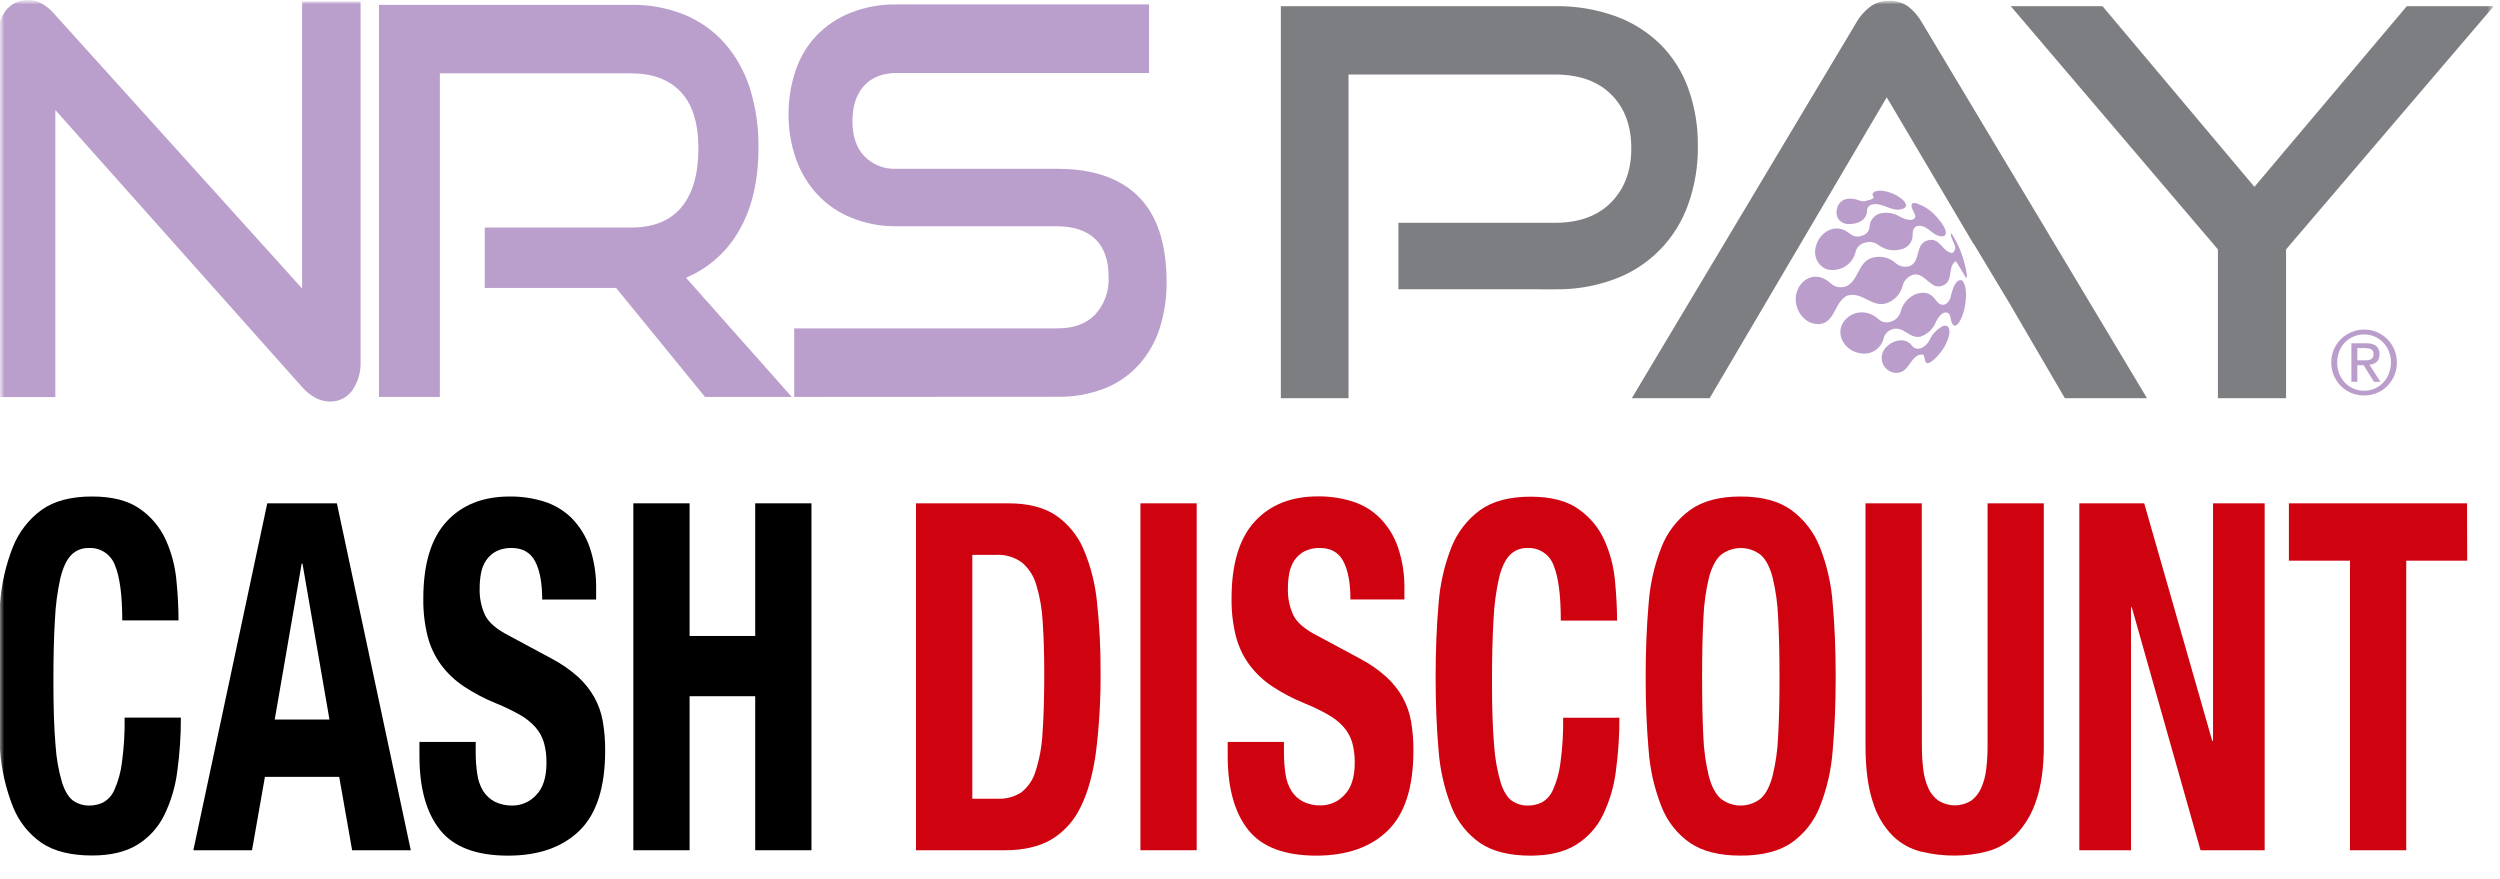 <svg fill="none" height="103" viewBox="0 0 293 103" width="293" xmlns="http://www.w3.org/2000/svg" xmlns:xlink="http://www.w3.org/1999/xlink"><clipPath id="a"><path d="m0 0h293v103h-293z"/></clipPath><mask id="b" height="103" maskUnits="userSpaceOnUse" width="293" x="0" y="0"><path d="m293-0-293 0.0 0 103h293z" fill="#fff"/></mask><mask id="c" height="52" maskUnits="userSpaceOnUse" width="294" x="-1" y="0"><path d="m292.268-0-292.634 0v51.5h292.634z" fill="#fff"/></mask><g clip-path="url(#a)"><g mask="url(#b)"><path d="m13.474 66.251c-.229-.627-.654-1.163-1.211-1.527-.557-.365-1.216-.539-1.88-.496-.379-.012-.756.056-1.107.198-.351.142-.669.357-.933.629-.535.548-.956 1.442-1.26 2.674-.356 1.591-.571 3.211-.641 4.841-.125 1.994-.186 4.433-.183 7.317 0 3.075.083 5.562.249 7.46.094 1.496.356 2.977.78 4.414.352 1.045.795 1.746 1.329 2.104.549.368 1.197.558 1.857.544.563.004 1.119-.121 1.626-.368.585-.333 1.044-.85 1.308-1.472.444-1.0.738-2.059.875-3.145.242-1.764.35-3.543.322-5.323h6.593c.006 2.092-.132 4.181-.414 6.253-.223 1.801-.741 3.552-1.535 5.183-.704 1.435-1.8 2.64-3.161 3.473-1.362.835-3.124 1.254-5.296 1.254-2.471 0-4.441-.49-5.911-1.472-1.519-1.052-2.691-2.533-3.369-4.256-.843-2.135-1.353-4.389-1.513-6.68-.23-2.578-.344-5.425-.344-8.542 0-3.075.115-5.912.344-8.512.158-2.295.667-4.552 1.509-6.691.691-1.742 1.859-3.252 3.369-4.355 1.465-1.045 3.435-1.567 5.911-1.567 2.354 0 4.211.474 5.571 1.424 1.323.906 2.378 2.156 3.051 3.616.679 1.494 1.105 3.092 1.26 4.727.169 1.687.253 3.273.253 4.756h-6.593c-.005-2.96-.29-5.114-.857-6.463z" fill="#000"/><path d="m39.482 58.989 8.662 40.659h-6.875l-1.513-8.601h-8.706l-1.513 8.601h-6.875l8.662-40.659zm-.868 25.342-3.164-18.282h-.092l-3.161 18.282z" fill="#000"/><path d="m55.751 88.146c-.005.862.057 1.723.187 2.575.088.7.322 1.375.685 1.979.334.529.8.962 1.351 1.254.663.324 1.395.481 2.132.456.514-.007 1.021-.118 1.49-.329.469-.211.891-.515 1.238-.896.808-.817 1.212-2.079 1.212-3.789.015-.797-.085-1.593-.297-2.362-.197-.662-.533-1.274-.985-1.795-.519-.58-1.131-1.07-1.809-1.449-.894-.507-1.82-.954-2.772-1.339-1.331-.536-2.606-1.204-3.805-1.994-1.031-.685-1.938-1.542-2.681-2.535-.737-1.007-1.274-2.147-1.582-3.358-.356-1.444-.524-2.927-.502-4.414 0-4.024.901-7.024 2.703-8.998 1.802-1.974 4.277-2.961 7.424-2.961 1.376-.014 2.745.188 4.058.6 1.206.381 2.304 1.044 3.205 1.935.948.968 1.668 2.135 2.11 3.417.538 1.603.794 3.289.754 4.981v1.137h-6.322c0-1.935-.276-3.425-.828-4.47-.552-1.045-1.468-1.567-2.747-1.567-.634-.022-1.263.114-1.831.397-.469.251-.871.613-1.168 1.056-.297.458-.5.97-.597 1.508-.107.582-.159 1.173-.158 1.766-.035 1.089.184 2.171.641 3.16.428.853 1.344 1.644 2.751 2.362l5.083 2.737c1.108.581 2.141 1.297 3.073 2.134.756.691 1.397 1.498 1.901 2.391.481.878.814 1.83.985 2.818.192 1.129.283 2.272.275 3.417 0 4.292-1 7.415-3 9.369-2 1.954-4.788 2.935-8.365 2.943-3.728 0-6.394-1.007-7.995-3.021-1.602-2.013-2.404-4.897-2.406-8.652v-1.652h6.593z" fill="#000"/><path d="m80.82 58.989v15.546h7.691v-15.546h6.593v40.659h-6.593v-18.051h-7.691v18.051h-6.593v-40.659z" fill="#000"/><g fill="#cf0210"><path d="m118.171 58.989c2.292 0 4.141.465 5.545 1.394 1.452.986 2.59 2.372 3.278 3.991.843 1.984 1.375 4.088 1.578 6.235.292 2.705.43 5.424.414 8.144.027 3.111-.149 6.219-.527 9.307-.352 2.641-.955 4.815-1.81 6.522-.745 1.585-1.942 2.912-3.439 3.815-1.436.834-3.253 1.252-5.453 1.254h-10.402v-40.663zm-1.282 34.623c.985.049 1.96-.207 2.794-.736.796-.624 1.38-1.48 1.674-2.45.471-1.457.748-2.969.824-4.499.137-1.861.205-4.178.205-6.949 0-2.315-.061-4.346-.183-6.092-.073-1.477-.327-2.94-.754-4.355-.295-1.022-.885-1.934-1.696-2.619-.874-.626-1.932-.937-3.003-.883h-2.795v28.586z"/><path d="m133.659 58.989h6.593v40.659h-6.593z"/><path d="m150.481 88.146c-.006.862.055 1.723.183 2.575.09.695.324 1.364.685 1.964.334.529.8.962 1.352 1.254.663.324 1.394.481 2.131.456.514-.007 1.021-.118 1.49-.329.47-.211.891-.515 1.239-.896.81-.817 1.215-2.079 1.212-3.789.015-.797-.085-1.593-.297-2.362-.197-.662-.532-1.274-.985-1.795-.519-.58-1.13-1.07-1.809-1.449-.894-.507-1.82-.954-2.773-1.339-1.331-.536-2.606-1.204-3.805-1.994-1.031-.685-1.938-1.542-2.681-2.534-.737-1.007-1.274-2.148-1.582-3.359-.356-1.443-.525-2.927-.502-4.414 0-4.024.901-7.024 2.703-8.998 1.802-1.974 4.277-2.961 7.424-2.961 1.376-.014 2.745.188 4.058.6 1.206.381 2.304 1.044 3.205 1.935.947.968 1.668 2.135 2.109 3.417.54 1.603.797 3.289.758 4.981v1.151h-6.325c0-1.935-.275-3.425-.827-4.469-.552-1.045-1.468-1.567-2.747-1.567-.634-.021-1.263.115-1.832.397-.469.251-.87.613-1.168 1.056-.297.458-.5.97-.597 1.508-.106.582-.159 1.173-.157 1.766-.036 1.089.184 2.171.641 3.16.428.854 1.344 1.644 2.75 2.362l5.087 2.737c1.107.581 2.138 1.298 3.07 2.134.755.691 1.397 1.498 1.9 2.391.482.878.815 1.83.986 2.818.191 1.129.283 2.272.274 3.417 0 4.292-1 7.415-2.999 9.369-2 1.954-4.788 2.935-8.365 2.943-3.729 0-6.394-1.007-7.996-3.021-1.601-2.013-2.403-4.897-2.406-8.652v-1.652h6.593z"/><path d="m182.078 66.251c-.23-.627-.655-1.163-1.212-1.527-.557-.365-1.216-.539-1.88-.496-.378-.012-.755.055-1.107.198-.351.142-.669.357-.933.63-.534.548-.956 1.442-1.26 2.674-.355 1.592-.571 3.211-.644 4.841-.12 1.994-.181 4.433-.183 7.317 0 3.075.084 5.562.252 7.46.095 1.496.356 2.977.781 4.414.351 1.045.794 1.746 1.329 2.104.549.368 1.197.558 1.857.544.563.004 1.12-.121 1.626-.368.584-.334 1.042-.851 1.304-1.471.443-.995.736-2.049.872-3.131.24-1.764.348-3.543.322-5.323h6.592c.007 2.092-.132 4.181-.413 6.254-.223 1.801-.742 3.552-1.535 5.183-.707 1.435-1.804 2.639-3.164 3.473-1.358.834-3.122 1.252-5.293 1.255-2.476 0-4.446-.491-5.911-1.472-1.52-1.055-2.693-2.54-3.37-4.267-.839-2.131-1.35-4.379-1.512-6.666-.227-2.578-.341-5.425-.341-8.542 0-3.075.114-5.913.341-8.512.161-2.295.671-4.551 1.512-6.691.692-1.742 1.86-3.252 3.37-4.355 1.465-1.045 3.435-1.567 5.911-1.567 2.352 0 4.207.475 5.567 1.424 1.324.906 2.379 2.156 3.051 3.616.679 1.494 1.105 3.092 1.26 4.727.165 1.688.253 3.274.253 4.756h-6.593c0-2.972-.283-5.133-.849-6.482z"/><path d="m193.215 70.805c.157-2.295.668-4.553 1.513-6.691.688-1.743 1.855-3.254 3.366-4.355 1.465-1.045 3.435-1.567 5.911-1.567s4.447.522 5.915 1.567c1.51 1.102 2.678 2.612 3.366 4.355.845 2.139 1.355 4.396 1.512 6.691.23 2.602.345 5.439.345 8.512 0 3.115-.115 5.962-.345 8.542-.157 2.292-.668 4.545-1.512 6.68-.674 1.727-1.846 3.213-3.366 4.267-1.465.981-3.437 1.472-5.915 1.472s-4.449-.49-5.911-1.472c-1.521-1.054-2.693-2.54-3.366-4.267-.843-2.13-1.353-4.379-1.513-6.666-.229-2.578-.344-5.425-.344-8.542 0-3.085.115-5.927.344-8.527zm6.413 15.491c.06 1.574.276 3.137.645 4.668.319 1.196.776 2.071 1.373 2.619.672.536 1.503.827 2.361.827.857 0 1.689-.292 2.36-.827.597-.548 1.055-1.424 1.374-2.619.374-1.53.594-3.094.655-4.668.11-1.918.164-4.248.161-6.989-.002-2.742-.056-5.053-.161-6.934-.059-1.575-.274-3.14-.641-4.672-.319-1.214-.777-2.096-1.373-2.645-.671-.536-1.503-.827-2.361-.827-.857 0-1.689.292-2.36.827-.598.549-1.056 1.431-1.373 2.645-.367 1.532-.582 3.097-.645 4.672-.105 1.898-.158 4.213-.158 6.945 0 2.732.048 5.058.143 6.978z"/><path d="m225.244 87.348c-.006.942.047 1.883.161 2.818.084.762.284 1.506.593 2.207.263.587.675 1.094 1.194 1.472.576.355 1.238.542 1.914.542.675 0 1.338-.188 1.914-.542.506-.383.909-.889 1.168-1.472.309-.701.509-1.445.593-2.207.114-.935.168-1.876.161-2.818v-28.358h6.593v28.358c0 2.582-.291 4.718-.872 6.408-.466 1.498-1.265 2.87-2.337 4.013-.918.952-2.072 1.64-3.343 1.994-1.271.342-2.582.514-3.897.511-1.311.005-2.619-.149-3.894-.456-1.259-.302-2.415-.937-3.347-1.839-1.087-1.109-1.889-2.468-2.337-3.958-.581-1.717-.871-3.937-.871-6.662v-28.369h6.592z"/><path d="m259.276 86.836h.091v-27.847h6.051v40.659h-7.516l-8.057-28.472h-.092v28.472h-6.058v-40.659h7.607z"/><path d="m289.154 65.71h-7.141v33.938h-6.593v-33.938h-7.16v-6.721h20.876z"/></g><g mask="url(#c)"><path d="m6.485 12.895v33.644h-6.851v-41.733c-.065-1.251.286-2.488.999-3.515.31-.416.716-.75 1.182-.975.466-.225.98-.333 1.497-.316.533-0 1.058.131 1.529.382.58.325 1.098.752 1.529 1.26l29.039 32.172v-33.624h6.851v42.09c.067 1.251-.285 2.489-1 3.515-.298.402-.688.726-1.137.946-.448.22-.943.33-1.442.319-1.169 0-2.264-.569-3.283-1.707z" fill="#ba9ecb"/><path d="m82.628 46.519-10.419-12.77h-15.396v-7.08h17.155c2.602 0 4.564-.79 5.887-2.37s1.989-3.865 1.999-6.854c0-2.993-.688-5.216-2.064-6.668-1.376-1.453-3.31-2.179-5.802-2.179h-22.438v37.922h-7.131v-45.951l29.549-0c2.151-.035 4.286.363 6.282 1.17 1.797.746 3.403 1.891 4.697 3.349 1.33 1.538 2.332 3.335 2.943 5.278.7 2.25 1.038 4.598 1 6.955 0 3.83-.745 7.042-2.234 9.636-1.407 2.513-3.609 4.482-6.257 5.594l12.398 13.97z" fill="#ba9ecb"/><path d="m93.082 46.519v-8.034h30.853c1.923 0 3.404-.547 4.443-1.642 1.071-1.191 1.63-2.76 1.554-4.364 0-1.978-.518-3.463-1.554-4.454s-2.517-1.493-4.443-1.506h-18.934c-1.795.017-3.575-.325-5.237-1.004-1.5-.609-2.852-1.535-3.963-2.716-1.102-1.196-1.951-2.603-2.499-4.138-.599-1.683-.897-3.46-.88-5.247-.016-1.752.263-3.494.825-5.152.508-1.52 1.338-2.911 2.434-4.077 1.128-1.17 2.491-2.086 3.998-2.686 1.731-.68 3.578-1.013 5.437-.979h29.548v8.034h-29.548c-1.664 0-2.943.502-3.853 1.506-.91 1.004-1.354 2.37-1.354 4.138 0 1.768.459 3.138 1.384 4.107.491.501 1.082.891 1.734 1.147s1.35.369 2.049.335h18.854c4.188 0 7.366 1.095 9.535 3.284s3.255 5.519 3.258 9.988c.018 1.822-.25 3.635-.794 5.373-.496 1.57-1.313 3.019-2.399 4.253-1.1 1.233-2.468 2.195-3.998 2.812-1.792.706-3.707 1.047-5.632 1.004z" fill="#ba9ecb"/><path d="m163.893 33.905v-7.793h18.365c2.809 0 4.999-.8 6.571-2.4 1.573-1.6 2.359-3.708 2.359-6.322 0-2.658-.786-4.765-2.359-6.322-1.572-1.557-3.762-2.335-6.571-2.335h-24.211v37.937h-7.931v-45.946h32.142c2.41-.038 4.806.358 7.076 1.17 1.963.71 3.753 1.832 5.253 3.289 1.451 1.454 2.567 3.211 3.268 5.147.783 2.189 1.168 4.503 1.134 6.829.028 2.315-.356 4.615-1.134 6.794-.701 1.99-1.827 3.803-3.299 5.309-1.472 1.507-3.254 2.672-5.222 3.413-2.261.852-4.661 1.27-7.076 1.23z" fill="#7d7e81"/><path d="m242 46.669-7.306-12.524 7.391 12.328-10.739-17.851h-.03l-10.189-17.218-20.759 35.266h-9.12l26.291-43.988c.41-.738.968-1.383 1.639-1.893.659-.474 1.454-.719 2.263-.698.802-.023 1.588.222 2.235.698.653.519 1.198 1.162 1.603 1.893l26.351 43.988z" fill="#7d7e81"/><path d="m259.94 46.669v-17.439l-24.281-28.507h10.754l17.805 21.175 17.86-21.175h10.19l-24.342 28.507v17.439z" fill="#7d7e81"/><g fill="#ba9dca"><path d="m229.892 30.279c.25.701.455 1.417.614 2.144l-.04-.286c-.094-.656-.242-1.302-.444-1.933-.198-.631-.448-1.244-.75-1.833-.155-.281-.355-.658-.524-.934.44.922.82 1.871 1.139 2.842"/><path d="m230.317 35.753c-.26 1.577-1.04 2.933-1.499 2.215-.29-.437-.09-1.401-.83-1.341-.175 0-.645.156-1.109 1.12-.153.384-.384.731-.679 1.02-.294.289-.645.513-1.031.657-1.274.407-2.023-1.185-3.278-.869l-.125.035c-.239.075-.456.209-.63.39-.175.181-.302.402-.369.645-.128.555-.452 1.044-.911 1.377s-1.023.488-1.588.436c-1.849-.166-3.058-1.868-2.393-3.374.554-1.265 2.538-2.179 4.272-.673.183.178.411.303.66.359.249.057.508.043.749-.038l.105-.035c.264-.086.502-.236.693-.438.192-.202.33-.448.402-.717.123-.486.365-.933.703-1.302.339-.368.763-.646 1.236-.807.734-.176 1.499-.211 2.149.728.499.718.959.618 1.189.502.167-.111.31-.258.415-.429.107-.172.174-.364.2-.565.325-1.316.739-1.923 1.234-1.808.315.075.73 1.105.435 2.892"/><path d="m230.506 32.524h-.109c-1.13-1.893-1.13-1.893-1.22-1.893-.924.673-.249 2.104-1.274 2.727-1.589.964-2.259-1.617-3.768-1.135-.287.107-.544.283-.747.513-.203.231-.346.508-.417.807-.124.469-.364.898-.696 1.249-.333.351-.749.612-1.208.759-1.649.502-2.804-1.341-4.428-.939h-.065c-1.674.663-1.459 3.671-3.832 3.349-1.59-.211-2.879-2.3-1.999-4.143.534-1.14 2.113-2.134 3.802-.628.224.217.503.367.806.436.303.069.619.054.913-.045h.035c1.559-.623 1.405-2.822 3.064-3.354.477-.149.984-.173 1.473-.07.489.104.944.332 1.32.662.215.196.476.334.758.399.283.066.578.058.856-.023h.03c1.36-.547.6-2.556 2.074-3.013 1.474-.457 1.734 1.301 2.854 1.456h.109c.855-.673-.324-1.506-.174-2.305.04.036.077.077.11.12.159.281.379.648.524.934.3.589.551 1.202.75 1.833.204.63.353 1.277.444 1.933l.041.286c-.003.034-.003.067 0 .101"/><path d="m227.138 25.61c1.085 1.225 1.14 2.069.5 2.089-1.124.035-1.649-1.326-2.803-1.23-.205 0-.685.151-.675 1.004.019.396-.101.787-.338 1.104-.237.317-.577.541-.961.633-.46.136-.945.162-1.417.074-.471-.087-.915-.285-1.297-.577-.218-.165-.472-.276-.742-.324-.268-.048-.545-.032-.807.048l-.13.04c-.245.073-.467.21-.642.397-.176.187-.299.417-.357.668-.154.641-.532 1.205-1.065 1.59-.532.385-1.185.566-1.839.509-1.079 0-2.443-1.406-1.549-3.304.555-1.17 2.144-2.285 3.793-.944.183.156.403.262.638.308.236.046.479.03.706-.047l.1-.03c.227-.062.43-.191.584-.369.153-.179.249-.4.276-.635.004-.358.123-.705.339-.99s.518-.492.86-.592c.4-.104.817-.124 1.225-.06s.799.211 1.149.432c.96.502 1.419.367 1.574.281.155-.085.335-.256.085-.718-.31-.578-.58-1.235.125-1.18 1.053.321 1.984.957 2.668 1.823z"/><path d="m227.948 40.558c-.59 1.005-2.119 2.697-2.329 1.702-.165-.783-.165-.783-.684-.658h-.04c-1.13.442-1.255 2.28-2.849 2.084-.281-.037-.549-.143-.781-.309-.231-.166-.418-.386-.545-.641-.128-.255-.191-.537-.184-.823.006-.285.082-.564.221-.813.59-1.08 2.413-1.778 3.308-.613.105.161.26.282.442.343.181.061.378.059.558-.006h.04c.464-.19.84-.548 1.054-1.004.325-.705.883-1.275 1.579-1.612.905-.261.999.919.19 2.34"/><path d="m222.366 22.968c.915.502 1.414 1.235.63 1.506-1.274.457-2.324-.803-3.583-.502h-.04c-.171.044-.321.148-.423.292s-.151.32-.137.496c0 .246-.155 1.476-2.134 1.506-.949 0-1.784-.803-1.294-2.094.25-.653 1.069-1.205 2.499-.688.156.072.327.109.499.109.173 0 .343-.037.5-.109l.24-.055c.13-.055.609-.166.43-.407-.18-.241-.06-.502.285-.603.569-.186 1.459-.03 2.543.527"/><path d="m276.281 42.234v-1.437h.92c.116 0 .232.01.348.031.123.014.228.045.317.093.096.048.171.117.225.207.061.09.092.21.092.362 0 .179-.034.321-.102.424-.062.096-.147.169-.256.217s-.235.079-.378.093c-.137.007-.283.01-.44.01zm-.696-2.006v4.519h.696v-1.944h.736l1.217 1.944h.747l-1.279-1.996c.335-.035.614-.145.839-.331.225-.193.338-.493.338-.9 0-.434-.13-.758-.389-.972-.252-.214-.645-.321-1.176-.321zm-1.667 2.244c0-.462.079-.893.235-1.293.164-.4.386-.745.665-1.034.286-.296.621-.528 1.002-.693.389-.172.808-.259 1.259-.259.443 0 .855.086 1.237.259.382.166.712.397.992.693.287.289.508.634.665 1.034.164.4.245.831.245 1.293 0 .476-.081.917-.245 1.323-.157.4-.378.748-.665 1.045-.28.296-.61.531-.992.703-.382.166-.794.248-1.237.248-.451 0-.87-.083-1.259-.248-.381-.172-.716-.407-1.002-.703-.279-.296-.501-.645-.665-1.045-.156-.407-.235-.848-.235-1.323zm-.695 0c0 .558.102 1.076.307 1.551.204.469.48.879.828 1.23.355.345.764.614 1.227.807.471.193.968.289 1.494.289.524 0 1.019-.096 1.482-.289.464-.193.87-.462 1.218-.807.347-.352.624-.762.828-1.23.205-.476.307-.993.307-1.551 0-.545-.102-1.051-.307-1.52-.204-.469-.481-.875-.828-1.22-.348-.345-.754-.614-1.218-.807-.463-.2-.958-.3-1.482-.3-.526 0-1.023.1-1.494.3-.463.193-.872.462-1.227.807-.348.345-.624.751-.828 1.22-.205.469-.307.976-.307 1.52z"/></g></g></g></g></svg>